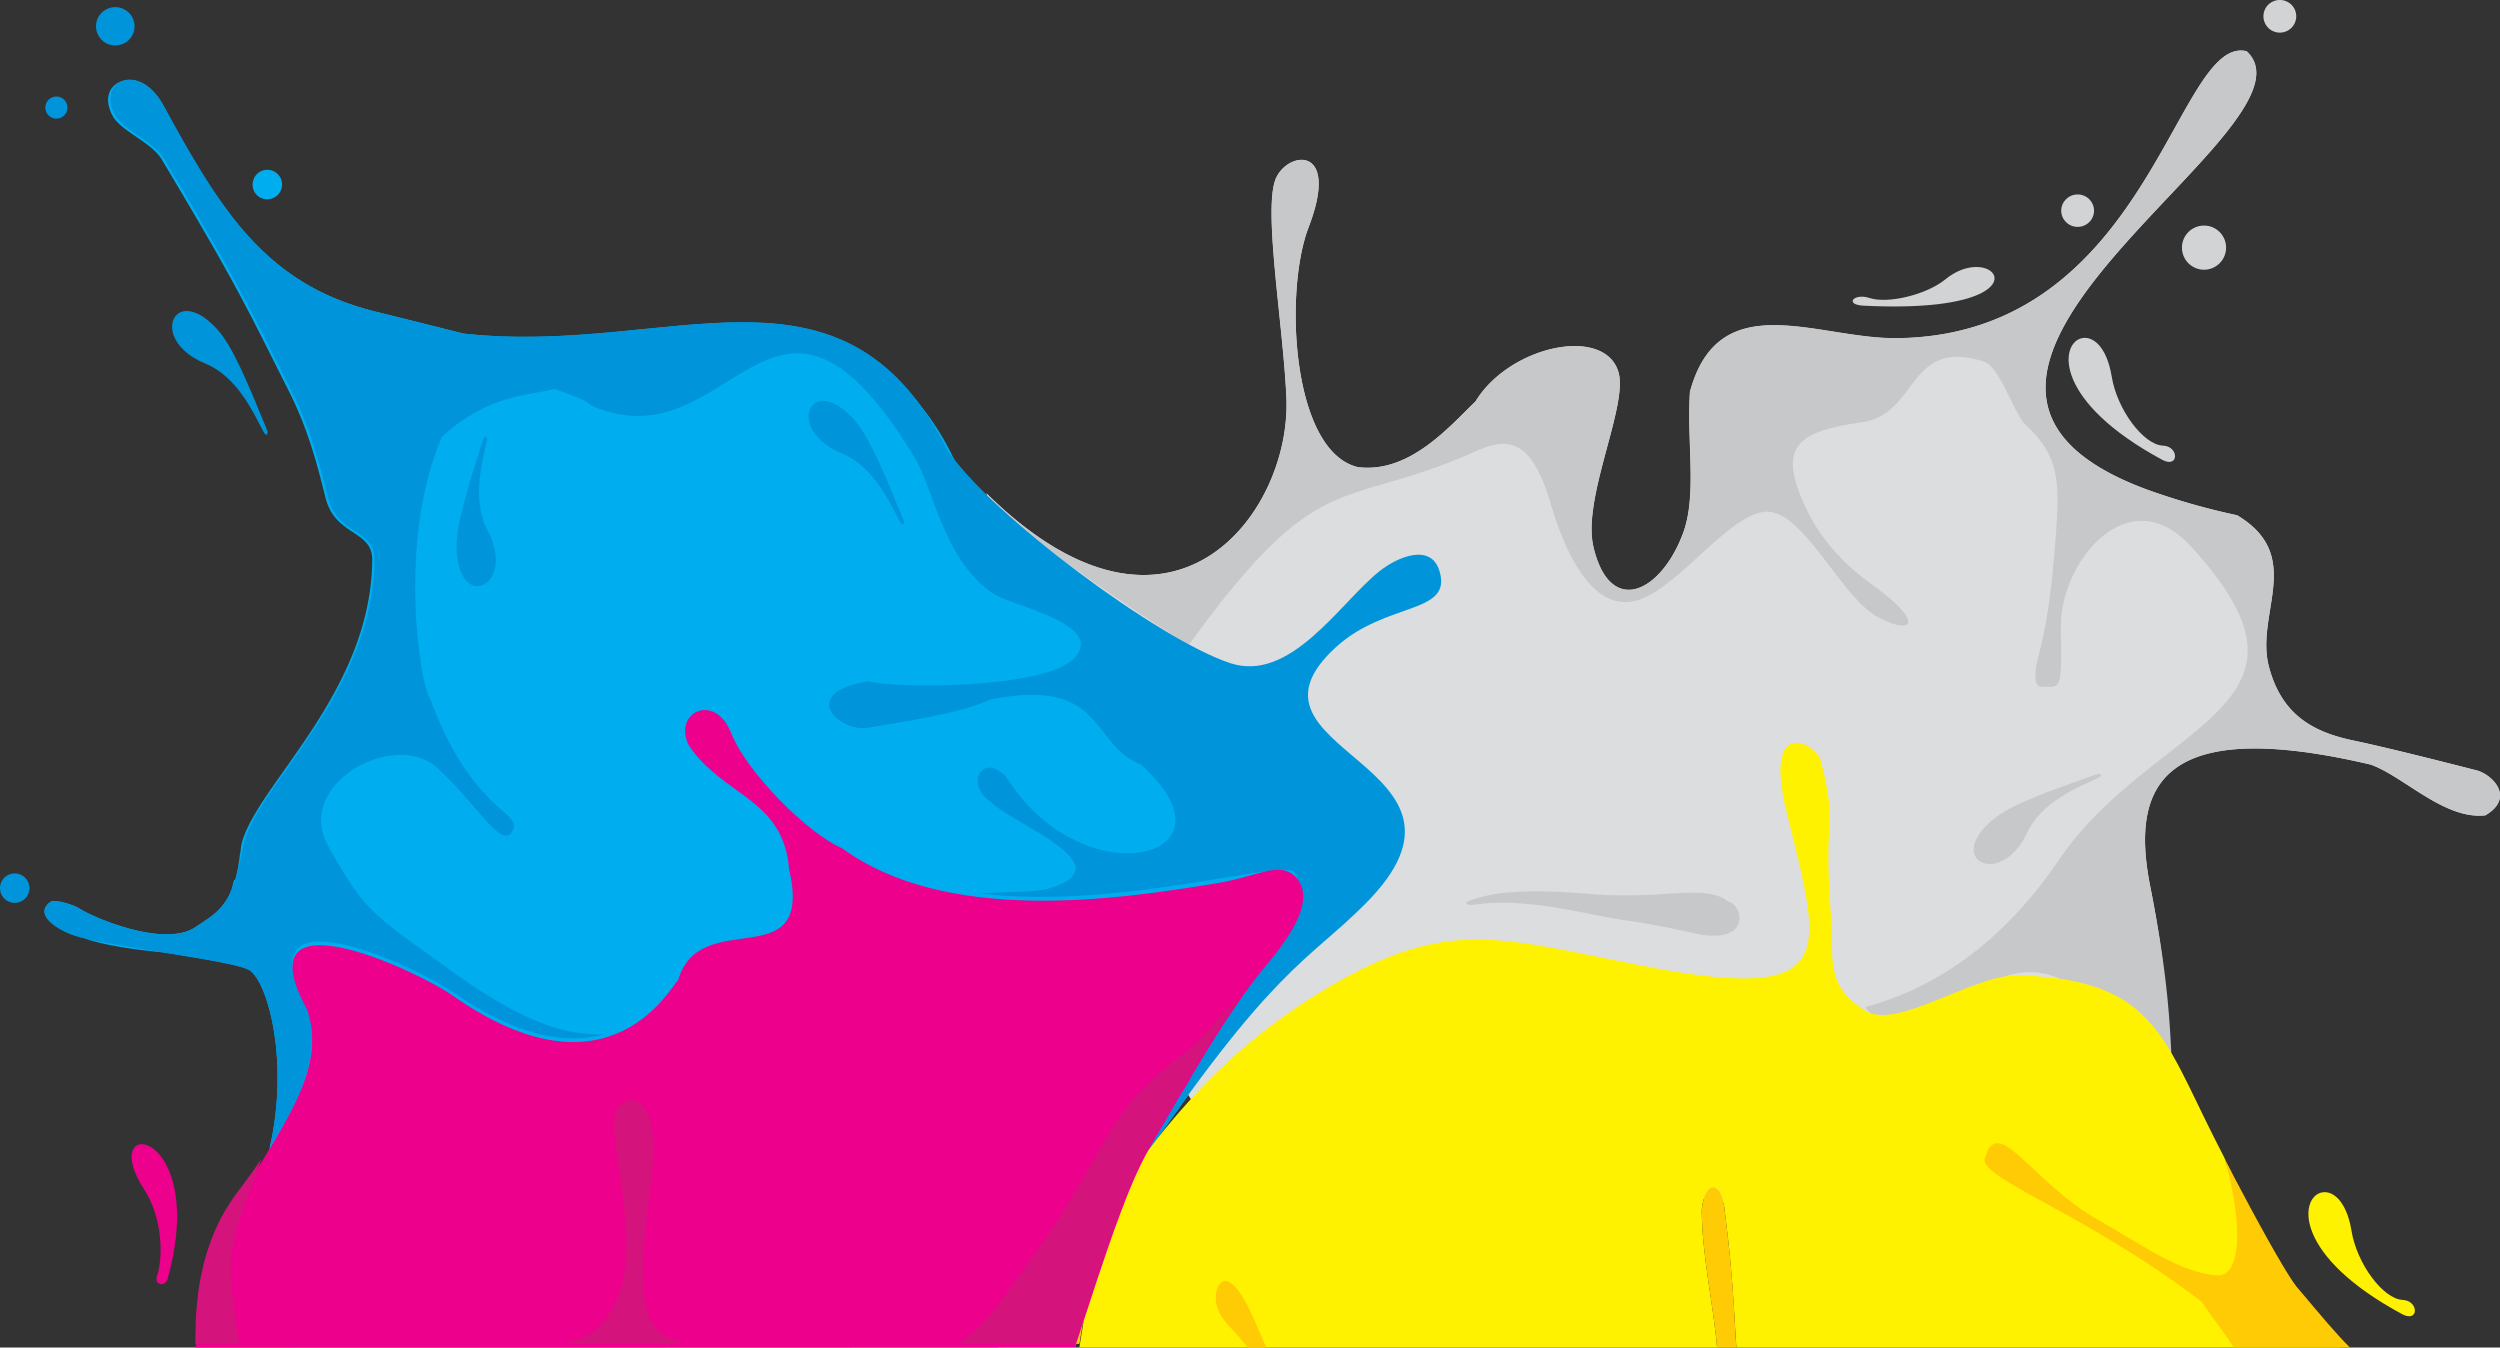 <svg xmlns="http://www.w3.org/2000/svg" viewBox="0 0 679.62 366.32"><rect x="0" y="0" width="679.62" height="366.32" fill="#333333" stroke="none"/><defs><style>.cls-1{fill:#00aeef;}.cls-1,.cls-13,.cls-2,.cls-3,.cls-4,.cls-6,.cls-7,.cls-8{fill-rule:evenodd;}.cls-2{fill:#dcddde;}.cls-3{fill:#0095da;}.cls-4,.cls-5{fill:#d1d3d4;}.cls-6{fill:#c7c8ca;}.cls-12,.cls-7{fill:#d4147c;}.cls-8,.cls-9{fill:#fff200;}.cls-10{fill:#ffcb05;}.cls-11,.cls-13{fill:#ec008c;}</style></defs><title>Asset 7</title><g id="Layer_2" data-name="Layer 2"><g id="Layer_1-2" data-name="Layer 1"><path class="cls-1" d="M171.41,325.2c-46.09,25.35-57.56-20.54-69.68-37.77-6.6,1.22-20.35,39.67-31.25,39.66,0,0,1.39-4.87,2.75-12.07a5,5,0,0,1-.67,0c6.6-24.46.58-47.65-4.68-51.25-2-1.4-12.52-3.11-23.32-4.84-8.25-.76-16.91-2.08-21.76-3.92-.88-.22-1.67-.43-2.32-.65-4.82-1.56-11.3-5.62-6.94-9.07,1.18-1.14,6.78.81,8.14,1.72,3.46,2.3,22.41,10.5,31.08,5.25,4.14-2.73,6.12-4,7.91-6.31l.15-.2,0,0,.16-.23.06-.07.16-.24.05-.07.15-.22v0h0v0l.14-.22.06-.1.13-.22.07-.11L62,244l0-.07.14-.24v0l0,0,.14-.27,0-.05.14-.28,0-.07.14-.29h0l.14-.3,0-.07.11-.27.05-.12.11-.25v0l0-.05.09-.24,0-.1.11-.28,0-.1.11-.29,0-.12.08-.23,0-.07h0l0-.07.09-.26,0-.1v0l.08-.23v0l.06-.17v0L64,239v-.07l.11-.35v-.07l.07-.24v0l.05-.19v0l.07-.25v0l0-.14.1-.36h0l.1-.37,0-.09,0-.08.06-.27v0l.06-.25.07-.28v0l.06-.24,0-.25v0l.07-.29,0-.17,0-.13.07-.3,0-.09.05-.21.06-.31h0l.07-.32,0-.22,0-.09.07-.33,0-.14,0-.18.07-.33v-.05l.06-.29.07-.29v-.05l.07-.35,0-.2,0-.15.08-.35,0-.1,0-.26.08-.37c3.29-15.86,35.39-41.12,35.62-77.82,0-8.07-10.1-6.35-12.71-16.83-2.14-8.61-4.71-18.53-9.81-28.67-12-23.84-14.14-28.81-34.68-63.24-2.8-4.7-11-7.68-13.28-11.72-5.26-9.27,6.45-14.92,13.12-2.69C60,57.29,72.32,77.35,101.87,84.66q12.57,3.11,24,6C177.5,96.52,221,70.57,250.1,110.08a71,71,0,0,1,9.28,14.83c13.65,17.7,56.5,49.33,75.14,55.43,16.26,5.32,29.58-16.06,40.18-24.73,5.25-4.3,14.27-7.9,16.61-.48,3.8,12.07-14.39,8.31-28.14,20.89-31,28.39,45.89,31.7,8.06,69.7-15.73,15.81-25.17,17-63.17,73.55C277.79,364.32,200.19,309.38,171.41,325.2Z"/><path class="cls-2" d="M433.11,148.54c4.45,19.3,18.34,12.69,24.39-3.53,3.85-10.33,1-24.57,1.89-38.48,7.89-29.11,34.7-14.31,56.34-14.57,68.81-.84,75.72-82.7,95-78C633.23,34.85,501.08,102.31,583.4,133a187.07,187.07,0,0,0,24.75,7.07c18.47,11,4.89,26.69,8.63,41.08,3.54,13.59,12.58,18,23.15,20.19,10.07,2.11,28.23,6.79,33.25,8.06,4.13,1,10.77,7.31,2.48,12.24-11.14,1.29-22.21-10.61-31.2-13.79-57.23-13.45-65.32,5.9-59.92,33.15,5.57,28,5.46,42.31.82,60-3.7,14.12-30.51,18.14-42.18,21.88-11.52,3.7-22.79,5.05-33.51,5.94-43.23,3.58-80.27-10-125-33.83-10.1-5.38-53.47,12.19-59.39,5.75-16.73-18.21,15.86-64,8.25-89.51-4.72-26-59.28-53.21-65.35-77.1,50,49.25,82.88,5.62,81.51-26-.88-20.3-6.53-52.06-2.73-59.91,3.52-7.29,17.32-8.65,8.76,13.59C349,79.39,351.2,122.72,369.12,127c14,1.8,24.91-11.05,32-17.87,9.25-15.17,35-20.64,38.84-8C442.67,110.19,430.12,135.26,433.11,148.54Z"/><path class="cls-1" d="M241.53,270.88a12.21,12.21,0,0,0-4.66-1.23v-5.89c.39-.61.78-1.23,1.16-1.88,2.57.81,3.38,4.34,3.5,9Zm-4.66-73.19c8-1.4,24.09-3.68,32.47-7.53,31.09-6.28,27,12.27,40.77,17.64,28.59,25.43-.92,42.67-21.94,10.46-6.1-8.49-17.64-2.14-9.9,5.46s33.93,20.12,10.14,23.72c37.24,45.2,16.13,38.36-5.34,28.18-4.25,4.29-8.06,8-11.51,11.09,20.31,4.56,45.83,2.75,61.32-6.9,24.68-45.46,59-57.89,14.74-53.45-37.4,3.76-27.15-44.48-45.3-57.55-14.76-10.62-26.59-8.87-42.6-43.19-.11-.24-.23-.47-.34-.71-.61-.79-1.16-1.55-1.65-2.27a88.57,88.57,0,0,0-7.63-12.56,50.31,50.31,0,0,0-13.23-11.37V125c.92,1.46,1.85,3,2.81,4.58,4.57,8.1,17.34,23.47,30.78,32,4.75,3,30.92,8.26,21.33,17.57-7.94,7.72-45.43,8.1-54.92,6.16Zm0,72a16.7,16.7,0,0,0-4.66.39,51.48,51.48,0,0,0,4.66-6.28v5.89Zm0-170.94c-28.57-16.83-69.46-1.49-111-8q-11.49-2.94-24-6C84,80.23,72.4,71.11,62.59,58.26V74c6,10.81,9.64,18.3,16.7,32.33C84.39,116.51,87,126.43,89.1,135c2.61,10.48,12.75,8.76,12.71,16.83-.23,36.7-32.33,62-35.62,77.82l-.08.37,0,.26,0,.1-.08.35,0,.15,0,.2-.07.35v.05l-.07.29-.06.29v.05l-.07.33,0,.18,0,.14-.07.33,0,.09,0,.22-.07.32h0l-.06.31-.05.21,0,.09-.07.3,0,.13,0,.17-.07.29v0l0,.25-.06.24v0l-.07.28-.06.25v0l-.06.27,0,.08,0,.09-.1.37h0l-.1.36,0,.14v0l-.07.25v0l-.05.19v0l-.07.24v.07l-.11.35V239l-.07.24v0l-.06.17v0l-.08.23v0l0,.1-.09.26,0,.07h0l0,.07-.08.23,0,.12-.11.29,0,.1-.11.28,0,.1-.09.24,0,.05v0l-.11.25-.05.12-.11.27,0,.07-.14.3h0l-.07.15v17.12c2.94.38,4.74,1.56,7.37,5.55,8.4,12.79,5.92,35.56,3.27,49.55,10.71-1,22-26.4,28.5-27.59,12.12,17.23,31.09,58.18,73.55,27.13,10.38-7.58,24.17-22.87,37.41-33.49-8.89,1.4-18.39-.36-28.31-.89-21-1.12-27.23,9.49-65.71-19.21-18-12.83-19.79-13.89-29.35-30.88s18.13-32.08,29.73-21.23,17.38,22.36,20.34,17-11-4.85-22.47-36.14c-2.54-2.95-9-42.58,3.29-71,12.92-11.77,23.26-11,30.6-13,3.6,1.37,8.74,3,9.77,4.44C198.36,127,200.43,67.05,236.87,125V98.71Zm0,86.65v12.33l-.74.13c-8.09,1.45-19.33-9.63,0-12.62l.72.16ZM62.59,242.8h0l.07-.15Zm0-184.54V74c-4.19-7.56-9.52-16.74-18-30.91-2.8-4.7-11-7.68-13.28-11.72-5.26-9.27,6.45-14.92,13.12-2.69C50.59,40,56.22,49.9,62.59,58.26Zm0,184.54h0l-.07.14,0,.07-.14.28,0,.05c0,.09-.1.18-.14.27l0,0v0l-.14.24,0,.07-.13.23-.07.11-.13.22-.06.1-.14.22v0h0v0l-.15.22-.05.07-.16.24-.06.07,0,.06-.12.17,0,0-.15.2c-1.86,2.44-4.5,4.6-8.65,7.33-13.86,9.15-28.06-6.26-31.9-3.22-2.43,1.92-.94,3.58,2.68,5,5,1.24,13.48,2.58,21.76,3.92,4.28.39,8.45.63,11.91.71,2.59.06,4.52,0,6.12.24V242.8l-.07.14Z"/><path class="cls-3" d="M31.34,12.35a5.21,5.21,0,0,0,5.24-5.17,5.24,5.24,0,0,0-10.48,0A5.22,5.22,0,0,0,31.34,12.35Z"/><path class="cls-3" d="M72.77,117.33C67.09,103.46,63.23,94.09,59,89.46c-8.09-8.85-13.82-4.14-11.79,1.69.95,2.72,3.86,5.77,8.51,7.64C68.28,103.85,72.15,122.48,72.77,117.33Z"/><path class="cls-4" d="M599.16,61.32a6,6,0,1,1-6,6A6,6,0,0,1,599.16,61.32Z"/><path class="cls-1" d="M72.47,54.15a4,4,0,1,0-3.79-3.95A3.88,3.88,0,0,0,72.47,54.15Z"/><path class="cls-4" d="M587.8,125c-29.44-15.89-27.81-31.33-22.12-33,3-.89,7,1.94,8.38,10.34,1.46,9,8.61,18.55,13.9,18.8C592.42,121.28,592.4,127.44,587.8,125Z"/><path class="cls-4" d="M506.6,83.1c33.76,1.68,38.72-6.86,34.19-9.65-2.35-1.46-7.27-1.36-12,2.53-5.12,4.17-15.69,6.7-20.66,5C503.89,79.64,501.33,82.83,506.6,83.1Z"/><path class="cls-3" d="M4,245.44a4,4,0,1,0-4-4A4,4,0,0,0,4,245.44Z"/><path class="cls-3" d="M15.39,26.25a3,3,0,1,1-3.06,3A3,3,0,0,1,15.39,26.25Z"/><path class="cls-3" d="M131.42,119.15c-4.54,14.28-7.58,23.94-7.31,30.21.54,12,8,12,10.12,6.27,1-2.7.75-6.91-1.62-11.32C126.22,132.37,135.2,115.6,131.42,119.15Z"/><path class="cls-4" d="M619.77,0a4.43,4.43,0,0,1,4.46,4.41,4.46,4.46,0,0,1-8.92,0A4.43,4.43,0,0,1,619.77,0Z"/><ellipse class="cls-5" cx="564.8" cy="57.27" rx="4.46" ry="4.41"/><path class="cls-3" d="M245.77,141.74c-5.68-13.87-9.54-23.24-13.77-27.87-8.09-8.84-13.82-4.14-11.78,1.69.94,2.72,3.86,5.77,8.5,7.64C241.28,128.26,245.15,146.89,245.77,141.74Z"/><path class="cls-6" d="M323.24,175.24c2.8-3.87,5.41-7.36,7.86-10.51,2.32-3,4.5-5.63,6.56-8,23.78-27.66,32.39-20.15,63.37-34,8.67-3.88,15.24-3.83,20.54,14.22s13.8,30.82,25.48,25.51,25.28-25.31,34.83-23.19,19,23.09,28.34,28.3,13.8,2.21-1.51-8.81c-9.21-6.62-14.45-13.86-17.41-19.9-8.78-17.92-2.3-21.57,14.89-24.08,15.44-2.24,12.31-23.15,33.22-16.45,4.19,1.35,8.35,14.53,11.09,17,8.85,8.15,9.48,14.73,8.47,28.76-.94,13-2.11,24-4.73,33.95-1.33,5.07-1.32,8.54.59,8.6,5.75.2,5.61,1.3,5.41-16.26s18.35-40.5,35.42-21.79c27.47,30.09,13.87,40.57-7.89,57.49-15.38,12-21.94,18.77-28.38,28.17-19.82,28.93-41.88,36.63-52.35,39.55,24.24,29.55,34.71-53,83.61,25.28-.4-19.12-1.18-33.24-6.11-58.07-5.4-27.25,2.69-46.6,59.92-33.15,9,3.18,20.06,15.08,31.2,13.79,8.29-4.93,1.65-11.2-2.48-12.24-5-1.27-23.18-5.95-33.25-8.06-10.57-2.22-19.61-6.6-23.15-20.19-3.74-14.39,9.84-30-8.63-41.08A187.07,187.07,0,0,1,583.4,133c-82.32-30.7,49.83-98.16,27.38-119.09-19.33-4.66-26.24,77.2-95,78-21.64.26-48.45-14.54-56.34,14.57-.91,13.91,2,28.15-1.89,38.48-6.05,16.22-19.94,22.83-24.39,3.53-3-13.28,9.56-38.35,6.81-47.39-3.84-12.65-29.59-7.18-38.84,8-7.05,6.82-18,19.67-32,17.87C351.2,122.72,349,79.39,355.74,61.83,364.3,39.59,350.5,41,347,48.24c-3.8,7.85,1.85,39.61,2.73,59.91,1.37,31.59-31.51,75.22-81.51,26C269.79,140.37,315,170.81,323.24,175.24Z"/><path class="cls-6" d="M570.37,210.34c-14.13,5-23.68,8.38-28.51,12.38-9.24,7.65-4.82,13.6,1.1,11.86,2.76-.82,6-3.57,8.06-8.12C556.69,214.16,575.48,211.22,570.37,210.34Z"/><path class="cls-6" d="M400.15,246a53.94,53.94,0,0,1,5.56-.54c13.1-.56,26.77,3.37,35.54,4.63,12.64,1.81,19.33,3.86,22.74,4.19,11.93,1.15,9.64-8.42,5.75-9.25-6.16-4.87-18.09-.34-37.38-2-22.27-1.95-29.05.54-32.54,1.71C398,245.25,398.24,246.06,400.15,246Z"/><path class="cls-7" d="M312.84,250.83c-17.43,8-29.23,13.42-37.34,14.73-15.5,2.5-17.07-4.69-10.09-8.26,3.26-1.67,8.72-2.47,14.87-1.28C296.9,259.22,316.64,246.26,312.84,250.83Z"/><path class="cls-8" d="M653,357.24c-29.44-15.88-27.82-31.32-22.13-33,3-.89,7,1.94,8.38,10.34,1.46,9,8.62,18.55,13.9,18.8C657.62,353.57,657.61,359.73,653,357.24Z"/><path class="cls-3" d="M73.4,311.65c5.2-23.17-.5-44.41-5.52-47.84-3.9-2.66-38.26-6.44-47.4-9.41-4.82-1.56-11.3-5.62-6.94-9.07,1.18-1.14,6.78.81,8.14,1.72,3.46,2.3,22.41,10.5,31.08,5.25,4.38-2.89,6.35-4.12,8.21-6.73,2.62-3.66,3.59-8,5.22-15.88,3.29-15.86,35.39-41.12,35.62-77.82,0-8.07-10.1-6.35-12.71-16.83-2.14-8.61-4.71-18.53-9.81-28.67-12-23.84-14.14-28.81-34.68-63.24-2.8-4.7-11-7.68-13.28-11.72-5.26-9.27,6.45-14.92,13.12-2.69C60,57.29,72.32,77.35,101.87,84.66q12.57,3.11,24,6c56.31,6.34,103-25.17,131.82,31.93,11.44,17.11,57.33,51.33,76.79,57.7,16.26,5.32,29.58-16.06,40.18-24.73,5.25-4.3,14.27-7.9,16.61-.48,3.8,12.07-14.39,8.31-28.14,20.89-31,28.39,45.89,31.7,8.06,69.7-15.73,15.81-25.17,17-63.17,73.55l-.11.16c1.49-2.91,3.21-5.65,4.6-8.46C330,275.74,357.64,244.28,352,237.19c-3.18-4-46.93,10.32-85.7,5.7,9-.69,14.86-.13,19.16-1.45,20.29-6.21-9.89-17.28-16.16-23.44-7.73-5.45-1.2-14.31,4.9-5.82,21,32.21,64.47,21,35.88-4.38-13.77-5.37-9.68-23.92-40.77-17.64-8.64,4-25.49,6.27-33.21,7.66-8.09,1.45-19.33-9.63,0-12.62,8.1,2.11,47.48,1.93,55.64-6,9.59-9.31-16.58-14.54-21.33-17.57-13.44-8.57-16.66-28.19-21.23-36.29-39.17-65.62-49.92,2.11-88.65-15.18-1-1.45-6.17-3.07-9.77-4.44-7.34,2-17.68,1.27-30.6,13-12.31,28.42-5.83,68.05-3.29,71,11.42,31.29,25.44,30.83,22.47,36.14s-8.75-6.19-20.34-17-39.28,4.25-29.73,21.23,11.39,18,29.35,30.88c23.79,17.74,35.26,20.46,45.51,20.22-9.6,2.63-23,1.15-41.15-11.59-9.35-6.57-57.43-29.11-39.56,3.86C87.8,286,81.27,299.69,73.4,311.65Z"/><path class="cls-9" d="M616.47,335.91c.12.2.23.4.34.6C616.7,336.31,616.59,336.11,616.47,335.91Z"/><path class="cls-9" d="M617.84,338.33l.34.6Z"/><path class="cls-9" d="M611.59,327c.11.19.21.38.31.58C611.8,327.36,611.7,327.17,611.59,327Z"/><path class="cls-9" d="M618.51,339.51l.33.57Z"/><path class="cls-9" d="M619.15,340.62c.12.19.23.38.34.57C619.38,341,619.27,340.81,619.15,340.62Z"/><path class="cls-9" d="M614.67,332.66c.09.16.18.33.28.49C614.85,333,614.76,332.82,614.67,332.66Z"/><path class="cls-9" d="M612.36,328.41l.36.65Z"/><path class="cls-9" d="M615.81,334.72l.28.5Z"/><path class="cls-9" d="M613.13,329.84l.36.65Z"/><path class="cls-9" d="M613.92,331.28l.3.55Z"/><path class="cls-9" d="M619.77,341.66l.35.61Z"/><path class="cls-9" d="M617.15,337.11c.12.22.25.44.36.65C617.4,337.55,617.27,337.33,617.15,337.11Z"/><path class="cls-9" d="M623.9,348.23l.23.31Z"/><path class="cls-9" d="M623.52,347.7l.23.32Z"/><path class="cls-9" d="M624.24,348.69l.3.38Z"/><path class="cls-9" d="M624.54,349.07l1.74,2.05Z"/><path class="cls-9" d="M294.62,359c-.41,2.36-.81,4.8-1.19,7.28H466.78c-1-11.8-4.16-25.28-4.16-37.39.78-8.17,5.22-7.89,6.1-.92,1.57,12.59,2.23,19.28,3.3,38.3H636.17c-1.93-3.35-26-32.1-31.4-51.37l.15.29c-1.1-2.14-2.2-4.31-3.28-6.46-13.71-27.28-16.73-42.5-52.73-43.58-12.58-.38-33.23,15.12-41.87,9.6-11.18-7.13-8.4-14.05-9.31-25.69-2.2-29.44,2-22.77-2.68-42.1-1.17-4.81-15.87-12.91-9.4,13.68,9.45,38.82,15.56,52.63-39.84,41.78-38.07-7.45-52.11-13.13-84.42,5.81-45.14,26.48-57.74,62.85-65.84,62.83-6.68,4.26-16.94,19.35-24.21,35.21h20.85Q293.39,362.77,294.62,359Z"/><path class="cls-9" d="M623.11,347.09l.24.36Z"/><path class="cls-9" d="M621.67,344.83l.31.51Z"/><path class="cls-9" d="M621,343.74l.46.76Z"/><path class="cls-9" d="M622.66,346.41l.27.41Z"/><path class="cls-9" d="M620.37,342.68c.16.29.33.56.49.83C620.7,343.24,620.53,343,620.37,342.68Z"/><path class="cls-9" d="M622.18,345.66l.29.45Z"/><path class="cls-9" d="M607.08,318.43l.27.52Z"/><path class="cls-9" d="M606.24,316.81l.34.65Z"/><path class="cls-9" d="M605.42,315.21l.33.65Z"/><path class="cls-9" d="M610.8,325.5l.3.56Z"/><path class="cls-9" d="M610,324.07l.26.48Z"/><path class="cls-10" d="M292.19,365.32h1.24c.38-2.48.78-4.92,1.19-7.28Q293.39,361.76,292.19,365.32Z"/><path class="cls-11" d="M304.08,330.18l-.12.33Z"/><path class="cls-11" d="M301.65,337l-.24.68Z"/><path class="cls-11" d="M302.26,335.22l-.24.7Z"/><path class="cls-11" d="M302.87,333.5l-.25.72Z"/><path class="cls-11" d="M303.47,331.83l-.22.63Z"/><path class="cls-11" d="M301,338.77c-.07.21-.14.42-.22.63C300.89,339.19,301,339,301,338.77Z"/><path class="cls-11" d="M298.44,346.44l-.24.74Z"/><path class="cls-11" d="M297.85,348.24l-.27.8Z"/><path class="cls-11" d="M297.26,350c-.08.26-.17.51-.25.77C297.09,350.52,297.18,350.27,297.26,350Z"/><path class="cls-11" d="M296.61,352c-.07.18-.13.37-.19.55C296.48,352.38,296.54,352.19,296.61,352Z"/><path class="cls-11" d="M299.05,344.64c-.09.25-.18.51-.26.77C298.87,345.15,299,344.89,299.05,344.64Z"/><path class="cls-11" d="M300.33,340.82l-.11.32Z"/><path class="cls-11" d="M299.64,342.86c-.08.25-.17.5-.25.76C299.47,343.36,299.56,343.11,299.64,342.86Z"/><path class="cls-11" d="M336.23,272.15c-.41.6-.83,1.21-1.24,1.84C335.4,273.36,335.82,272.75,336.23,272.15Z"/><path class="cls-11" d="M322.33,294.29,321,296.5Z"/><path class="cls-11" d="M320.47,297.44c-.6,1-1.2,2-1.8,3.06C319.27,299.47,319.87,298.46,320.47,297.44Z"/><path class="cls-11" d="M310.07,315.69c-.08.17-.16.34-.25.51C309.91,316,310,315.86,310.07,315.69Z"/><path class="cls-11" d="M324.37,290.89,323,293.23Z"/><path class="cls-11" d="M309.43,317l-.22.48Z"/><path class="cls-11" d="M328.45,284.18l-1.32,2.15Z"/><path class="cls-11" d="M326.62,287.17c-.6,1-1.19,2-1.79,2.95C325.43,289.13,326,288.14,326.62,287.17Z"/><path class="cls-11" d="M318.3,301.13l-1.5,2.56Z"/><path class="cls-11" d="M311.31,313.22c-.07.15-.15.3-.23.45C311.16,313.52,311.24,313.37,311.31,313.22Z"/><path class="cls-11" d="M314.08,308.35,312.55,311Z"/><path class="cls-11" d="M310.69,314.43l-.24.49Z"/><path class="cls-11" d="M316.12,304.86c-.43.73-.86,1.46-1.28,2.19C315.26,306.32,315.69,305.59,316.12,304.86Z"/><path class="cls-11" d="M305.52,326.37c-.08.2-.16.4-.23.6C305.36,326.77,305.44,326.57,305.52,326.37Z"/><path class="cls-11" d="M306.76,323.23c-.08.2-.17.41-.25.62C306.59,323.64,306.68,323.43,306.76,323.23Z"/><path class="cls-11" d="M308.74,318.56l-.15.33Z"/><path class="cls-11" d="M307.37,321.74c-.08.18-.15.37-.23.55C307.22,322.11,307.29,321.92,307.37,321.74Z"/><path class="cls-11" d="M304.88,328l-.21.54Z"/><path class="cls-11" d="M306.15,324.76c-.09.21-.17.42-.26.64C306,325.18,306.06,325,306.15,324.76Z"/><path class="cls-11" d="M295.75,354.61c-.15.47-.31.93-.46,1.4C295.44,355.54,295.6,355.08,295.75,354.61Z"/><path class="cls-11" d="M330.39,281.07c-.44.7-.88,1.4-1.32,2.12C329.51,282.47,330,281.77,330.39,281.07Z"/><path class="cls-11" d="M332.64,277.55c-.58.89-1.16,1.81-1.75,2.73C331.48,279.36,332.06,278.44,332.64,277.55Z"/><path class="cls-11" d="M334.41,274.86c-.45.67-.89,1.35-1.34,2C333.52,276.21,334,275.53,334.41,274.86Z"/><path class="cls-11" d="M308,320.28l-.18.43Z"/><path class="cls-11" d="M311.93,312.07l-.2.37Z"/><path class="cls-11" d="M292.76,363.64l-.53,1.56Z"/><path class="cls-11" d="M293.92,360.15l-.39,1.18Z"/><path class="cls-11" d="M293.34,361.9c-.14.4-.27.8-.4,1.2C293.07,362.7,293.2,362.3,293.34,361.9Z"/><path class="cls-11" d="M295.11,356.54l-.39,1.21Z"/><path class="cls-11" d="M294.5,358.39c-.12.39-.25.77-.38,1.16C294.25,359.16,294.38,358.78,294.5,358.39Z"/><path class="cls-11" d="M65,366.32H53.13s8.78-35.09,17.75-50,17.38-28,12.59-41.9C65.6,241.49,113.68,264,123,270.6c43.28,30.41,59.77-3.34,61.32-4.05,6-20.89,37.15-.29,30.18-30.37-1.64-19.31-17.88-19.57-27.25-33.56-4.45-8.92,7.14-14.69,11.6-3.16,3.88,10,20.26,26.91,30.07,31.14,28.45,20.74,74.46,14,101.52,9.57,11.82-1.93,17-6.08,21.56-2,5.18,5.31,1.15,13.7-8.24,24.83-2.22,2.62-4.59,5.81-7.05,9.39l-.51.74c-.41.6-.83,1.21-1.24,1.84-.2.29-.39.57-.58.87-.45.67-.89,1.35-1.34,2l-.43.65c-.58.89-1.16,1.81-1.75,2.73l-.5.79c-.44.7-.88,1.4-1.32,2.12l-.62,1-1.32,2.15-.51.84c-.6,1-1.19,2-1.79,2.95-.16.25-.31.51-.46.77L323,294.23l-.63,1.06L321,297.5l-.56.94c-.6,1-1.2,2-1.8,3.06l-.37.63-1.5,2.56c-.23.39-.46.78-.68,1.17-.43.73-.86,1.46-1.28,2.19l-.76,1.3L312.55,312l-.62,1.1-.2.37q-.21.38-.42.78c-.07.15-.15.3-.23.45l-.39.76-.24.49c-.13.25-.25.51-.38.77s-.16.34-.25.51l-.39.84-.22.48c-.16.34-.31.69-.47,1l-.15.33c-.2.45-.4.92-.6,1.39l-.18.43c-.15.34-.29.68-.44,1-.08.18-.15.37-.23.55s-.25.62-.38.94-.17.41-.25.62l-.36.91c-.09.21-.17.42-.26.64s-.25.64-.37,1-.16.4-.23.6-.28.71-.41,1.07l-.21.54c-.19.53-.39,1.06-.59,1.6l-.12.33-.49,1.32-.22.63c-.13.35-.25.7-.38,1l-.25.72-.36,1-.24.7c-.13.35-.25.7-.37,1.06l-.24.68c-.12.37-.25.74-.38,1.11-.07.21-.14.42-.22.63l-.48,1.42-.11.32c-.19.57-.39,1.14-.58,1.72-.08.25-.17.5-.25.76s-.23.68-.34,1-.18.51-.26.77-.23.69-.35,1l-.24.74c-.12.35-.24.71-.35,1.06l-.27.8c-.1.32-.21.65-.32,1s-.17.51-.25.77c-.14.41-.27.82-.4,1.23-.07.18-.13.37-.19.55l-.67,2.05c-.15.47-.31.93-.46,1.4l-.18.53-.39,1.21c-.07.21-.14.42-.22.64-.12.39-.25.77-.38,1.16l-.2.6-.39,1.18c-.07.19-.13.38-.19.57-.14.4-.27.8-.4,1.2l-.18.54-.53,1.56,0,.12H260.65"/><path class="cls-10" d="M334.25,348.55c-2.15-1.29-4.31,1.54-3.61,5.71.76,4.58,4.56,6.71,8.5,12.06h5.09C340.73,358.34,337.94,350.76,334.25,348.55Z"/><path class="cls-10" d="M468.72,328c-.88-7-5.32-7.25-6.1.92,0,12.11,3.15,25.59,4.16,37.39H472C471,347.29,470.29,340.6,468.72,328Z"/><path class="cls-10" d="M602.8,346.69c-10.12-.52-21.54-9-32.09-14.87-18.47-10.33-27.6-29.51-31.16-16.9-1.53,5.42,28,15.2,59,39,3.53,5.33,6.7,9,8.64,12.37h31.6c-3.92-3.92-8.13-9-12.52-14.2l-1.74-2.05-.3-.38-.11-.15-.23-.31-.15-.21-.23-.32-.17-.25-.24-.36-.18-.27-.27-.41c-.06-.1-.12-.2-.19-.3l-.29-.45c-.06-.11-.13-.21-.2-.32l-.31-.51c-.07-.11-.14-.21-.21-.33l-.46-.76c0-.08-.09-.16-.14-.23-.16-.27-.33-.54-.49-.83l-.25-.41-.35-.61c-.1-.15-.19-.31-.28-.47s-.22-.38-.34-.57-.2-.36-.31-.54l-.33-.57-.33-.58-.34-.6c-.11-.19-.21-.38-.33-.57s-.24-.43-.36-.65l-.34-.6c-.11-.2-.22-.4-.34-.6s-.25-.46-.38-.69l-.28-.5-.86-1.57c-.1-.16-.19-.33-.28-.49l-.45-.83-.3-.55c-.14-.26-.29-.52-.43-.79l-.36-.65c-.13-.26-.27-.52-.41-.78l-.36-.65c-.15-.28-.3-.57-.46-.85s-.2-.39-.31-.58l-.49-.92-.3-.56-.5-.95-.26-.48L607.35,320l-.27-.52-.5-1-.34-.65-.49-.95-.33-.65-.5-1-.15-.29C610.16,334.22,608.88,347,602.8,346.69Z"/><path class="cls-12" d="M176.85,322.6c2.94-22.38-3.74-26.34-8.58-21.87s6.08,32.68.29,50.06c-3.16,9.45-8.66,13.5-15.77,14.53h32.83a41.58,41.58,0,0,1-5-2.35C173.22,358.72,173.91,345,176.85,322.6Z"/><path class="cls-12" d="M65,365.32a157.07,157.07,0,0,1-2.19-18.27C61.94,335.5,68.56,323,71,315.17a1.27,1.27,0,0,1-.13.19l-1.62,2.31,0,.05L67.58,320c-.09.11-.17.23-.26.35l-1.54,2.11L64,324.83c-.47.64-.92,1.3-1.36,2l-.36.57c-.34.52-.66,1.05-1,1.58l-.3.51c-.39.68-.76,1.37-1.12,2.07l-.2.41c-.29.58-.57,1.17-.84,1.76l-.28.63c-.27.62-.53,1.24-.78,1.88l-.14.32c-.28.74-.55,1.49-.81,2.24l-.18.56c-.2.6-.39,1.2-.57,1.81l-.18.59c-.22.77-.43,1.55-.62,2.33l0,.06c-.18.76-.35,1.53-.52,2.3l-.12.61c-.13.65-.25,1.31-.37,2,0,.15,0,.3-.08.45q-.19,1.21-.36,2.43c0,.12,0,.25,0,.37-.09.7-.17,1.39-.24,2.09l-.06.58c-.07.78-.14,1.56-.19,2.34v.07c-.05.84-.09,1.67-.13,2.5,0,.16,0,.32,0,.48,0,.69,0,1.38-.05,2.07,0,.16,0,.31,0,.47,0,.83,0,1.66,0,2.49Z"/><path class="cls-12" d="M322.87,285.49c-27.6,21.27-15.8,22.06-53.07,71.11a49.52,49.52,0,0,1-9.15,8.72h31.54l0-.12.53-1.56.18-.54c.13-.4.26-.8.4-1.2.06-.19.12-.38.19-.57l.39-1.18.2-.6c.13-.39.26-.77.38-1.16.07-.22.15-.43.22-.64l.39-1.21.18-.53c.15-.47.31-.93.46-1.4l.67-2.05c.06-.18.12-.37.19-.55.13-.41.26-.82.4-1.23.08-.26.17-.51.25-.77s.22-.65.32-1l.27-.8c.11-.35.23-.71.35-1.06l.24-.74c.12-.34.23-.69.35-1s.17-.52.26-.77.22-.68.34-1,.17-.51.25-.76c.19-.58.39-1.15.58-1.72l.11-.32.48-1.42c.08-.21.15-.42.22-.63.13-.37.26-.74.38-1.11l.24-.68c.12-.36.24-.71.37-1.06l.24-.7.36-1,.25-.72c.13-.34.25-.69.38-1l.22-.63.49-1.32.12-.33c.2-.54.4-1.07.59-1.6l.21-.54c.13-.36.27-.72.41-1.07s.15-.4.23-.6.25-.65.37-1,.17-.43.26-.64l.36-.91c.08-.21.17-.42.25-.62s.26-.63.38-.94.15-.37.23-.55c.15-.35.29-.69.44-1l.18-.43c.2-.47.4-.94.6-1.39l.15-.33c.16-.35.31-.7.47-1l.22-.48.39-.84c.09-.17.17-.34.25-.51s.25-.52.38-.77l.24-.49.39-.76c.08-.15.16-.3.23-.45s.28-.53.42-.78l.2-.37.62-1.1,1.53-2.62.76-1.3c.42-.73.85-1.46,1.28-2.19.22-.39.45-.78.68-1.17l1.5-2.56.37-.63c.6-1,1.2-2,1.8-3.06l.56-.94,1.3-2.21.63-1.06,1.41-2.34c.15-.26.3-.52.46-.77.6-1,1.19-2,1.79-2.95l.51-.84,1.32-2.15.62-1c.44-.72.88-1.42,1.32-2.12l.5-.79c.59-.92,1.17-1.84,1.75-2.73l.43-.65c.45-.69.89-1.37,1.34-2,.19-.3.38-.58.58-.87.41-.63.83-1.24,1.24-1.84l.51-.74.19-.29C331.48,275.72,327.21,282.14,322.87,285.49Z"/><path class="cls-13" d="M45.55,347.74c7.56-27.21-3.4-38.16-7.95-36.55-2.36.85-3,5.08,1.61,12.19,4.94,7.63,5.13,17.87,3.63,23C41.52,349.35,44.79,350,45.55,347.74Z"/></g></g></svg>